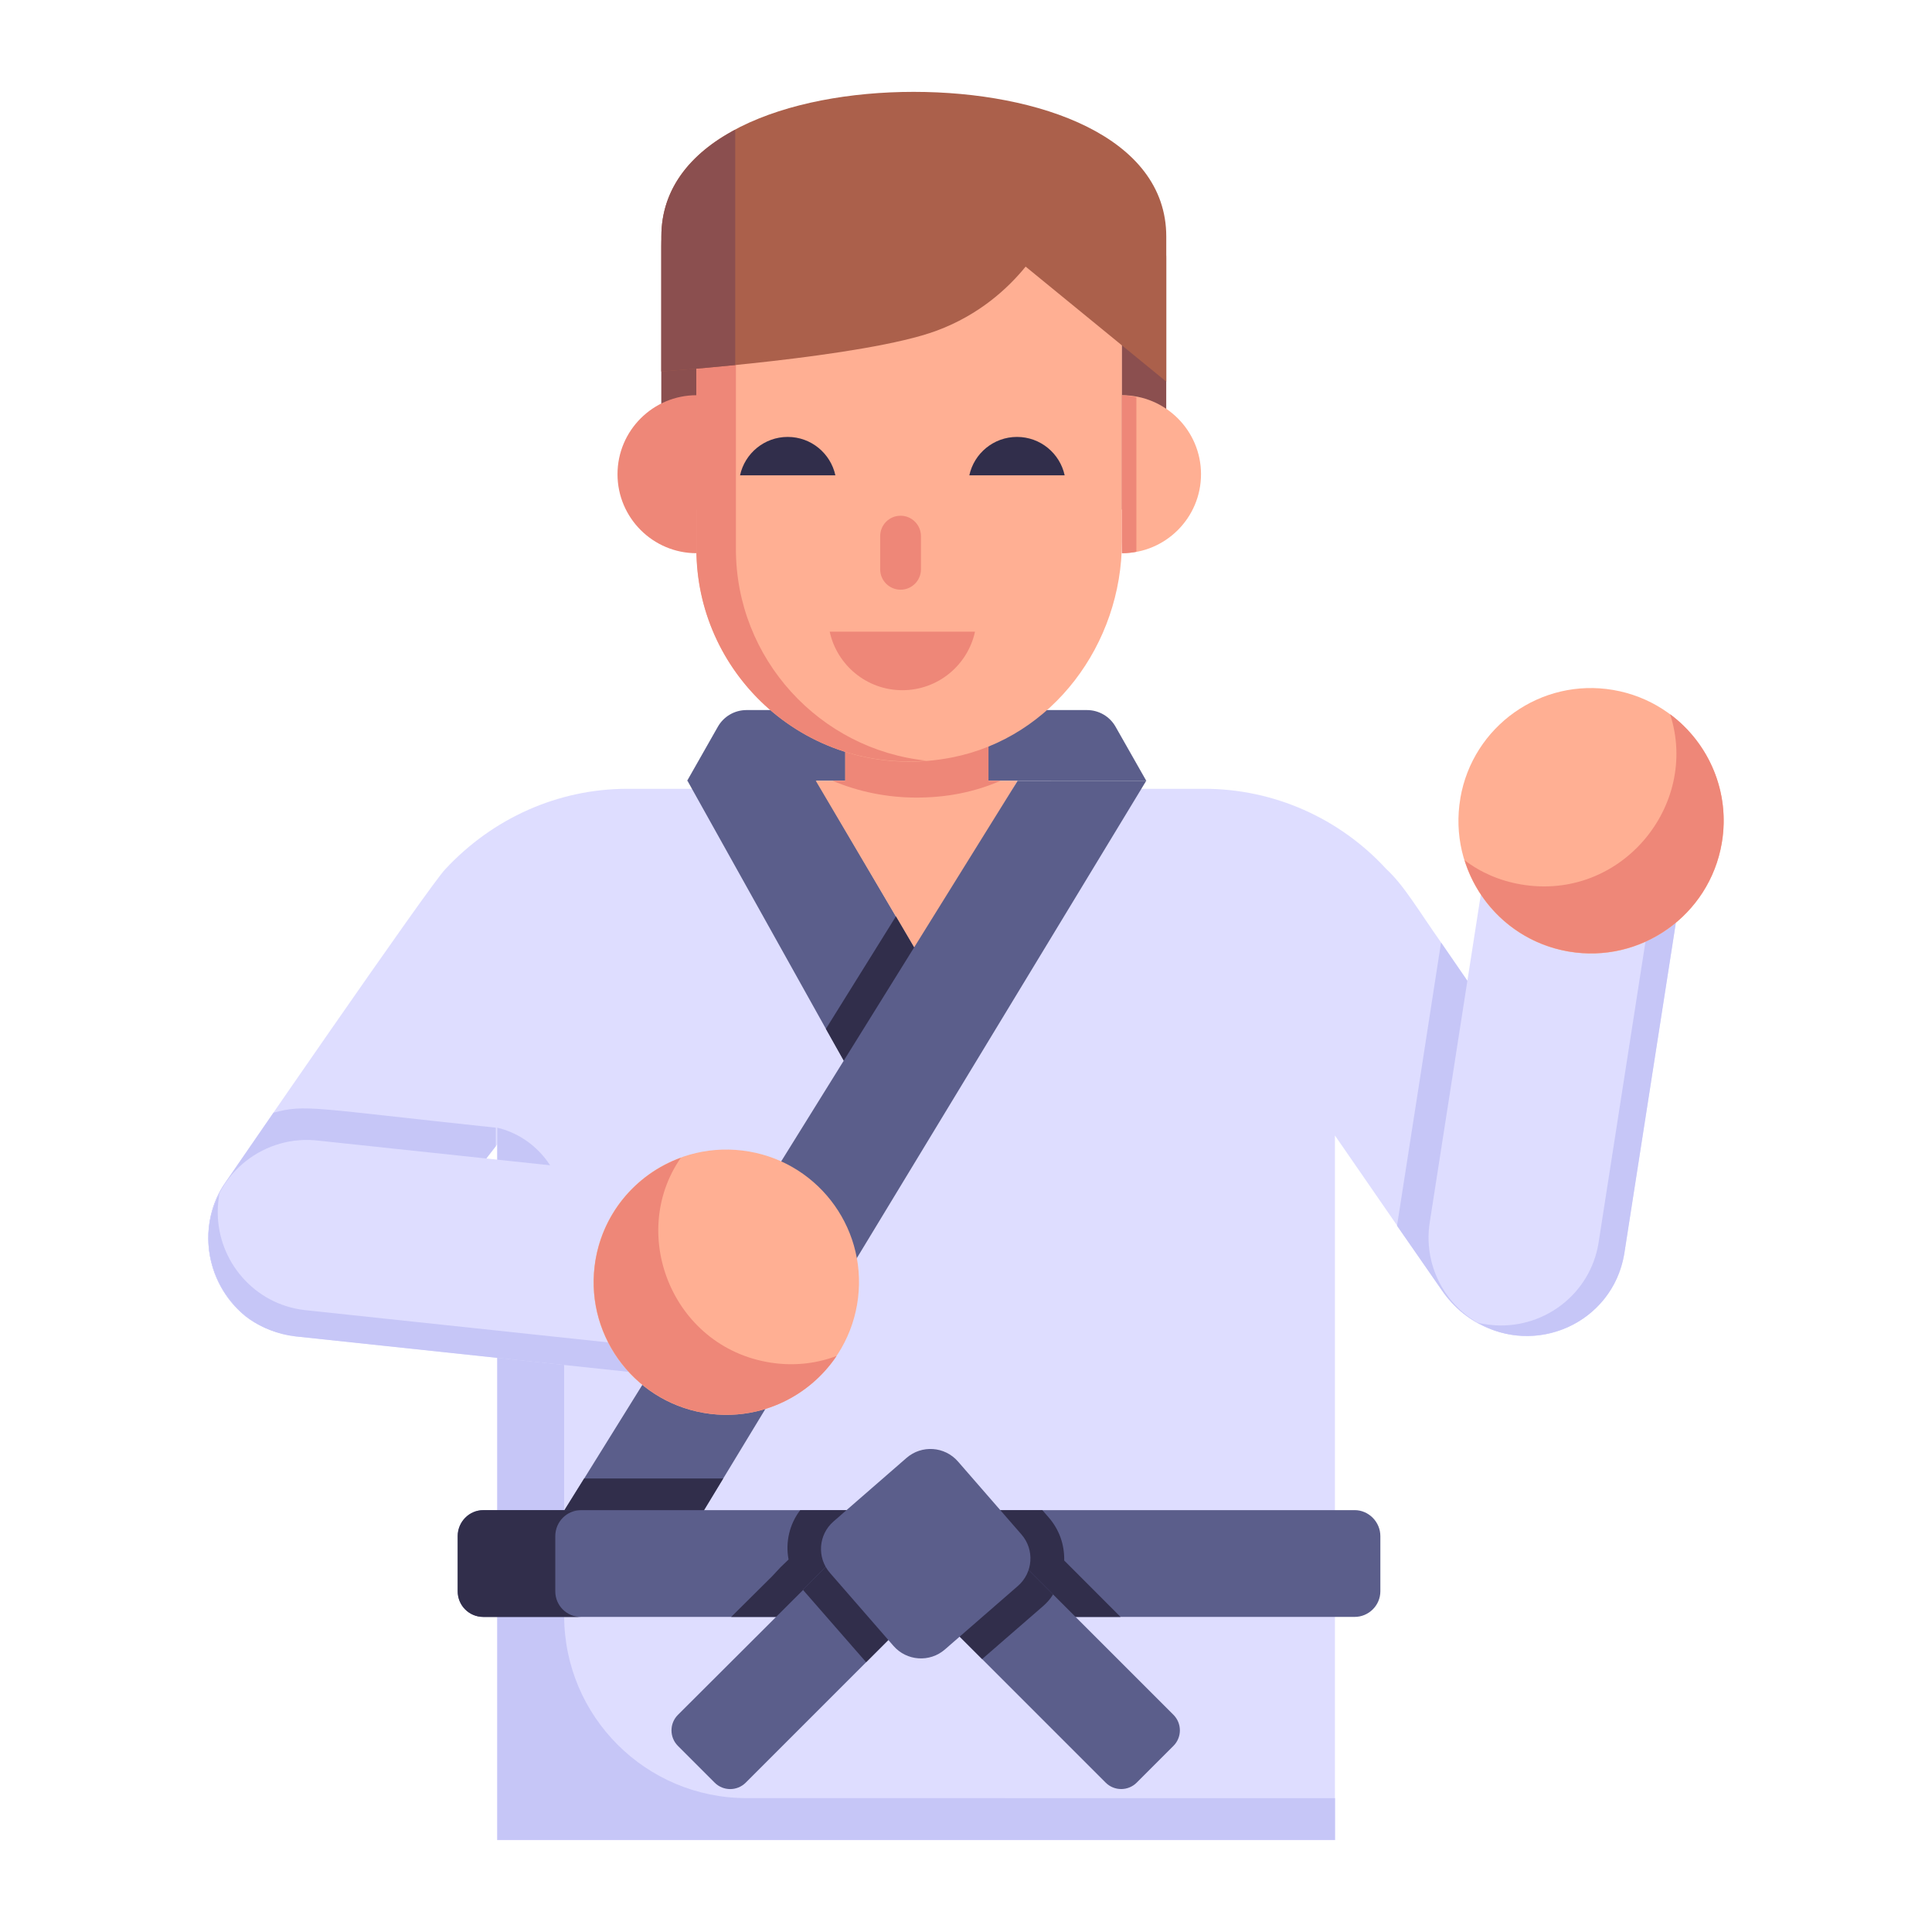 <svg xmlns="http://www.w3.org/2000/svg" id="Layer_1" height="512" viewBox="0 0 53 53" width="512"><g id="_x32_3"><g><g><g><g><path d="m44.513 34.461c-.477 2.454-3.593 2.938-4.963.93-.069-.1-3.122-4.521-2.929-4.242v19.331h-22.982v-19.088l-.895 1.156-2.025 2.842c-.887 1.286-2.738 1.678-3.981.721-1.159-.946-1.326-2.589-.548-3.685.07-.102 5.641-8.212 6.032-8.588 1.295-1.391 3.086-2.199 4.989-2.199h15.828c1.904 0 3.711.808 4.989 2.199.492.454.869 1.118 1.504 2.017l4.52 6.571c.443.6.574 1.339.461 2.034z" fill="#deddff"></path></g></g></g></g><g><g><g><g><path d="m44.141 32.578v2.822c.182-.292.309-.611.373-.939.104-.64-.011-1.311-.373-1.882z" fill="#deddff"></path></g></g></g></g><g><g><g><g><path d="m36.624 49.328v1.147h-22.982v-19.54c1.075.26 1.834 1.233 1.834 2.338v11.049c0 2.764 2.241 5.005 5.005 5.005z" fill="#c6c6f7"></path></g></g></g></g><g><path d="m29.818 19.479h-9.34c-.325 0-.625.175-.785.457l-.843 1.484h12.596l-.843-1.484c-.16-.283-.46-.457-.785-.457z" fill="#5b5e8b"></path></g><g><path d="m25.134 26.086-1.964 3.051-.513-.913-3.798-6.806 3.164-.635 2.555 4.355z" fill="#5b5e8b"></path></g><g><path d="m27.915 21.419-2.781 4.668-2.755-4.668h.808v-2.99h3.929v2.99z" fill="#ffaf93"></path></g><g><path d="m13.6 30.935c-5.065-.536-5.208-.647-6.097-.411l-1.312 1.904c-.775 1.092-.616 2.735.548 3.685 1.243.956 3.094.565 3.981-.721l2.025-2.842.856-1.106v-.508z" fill="#c6c6f7"></path></g><g><path d="m44.513 34.461c-.477 2.454-3.593 2.938-4.963.93l-1.226-1.764c.031-.173 1.192-7.667 1.208-7.771l4.52 6.571c.443.6.574 1.339.461 2.034z" fill="#c6c6f7"></path></g><g><path d="m40.695 24.077-1.467 9.415c-.253 1.471.735 2.869 2.206 3.121h0c1.471.253 2.869-.735 3.121-2.206l1.467-9.415z" fill="#deddff"></path></g><g><path d="m45.29 24.868.734.123-1.467 9.414c-.325 1.914-2.468 2.802-4.024 1.876.128.043.384.071.518.077 1.346.065 2.566-.876 2.798-2.24z" fill="#c6c6f7"></path></g><g><g><g><path d="m40.062 21.898c-.34 1.988.989 3.868 2.967 4.207 1.979.34 3.865-.988 4.205-2.976.339-1.98-.998-3.861-2.977-4.201-1.979-.34-3.857.99-4.196 2.97z" fill="#ffaf93"></path></g><g><path d="m40.178 23.597c.391 1.265 1.462 2.265 2.854 2.504 1.973.339 3.86-.989 4.2-2.972.24-1.402-.355-2.747-1.417-3.537.815 2.499-1.347 5.141-4.092 4.67-.581-.1-1.105-.326-1.546-.665z" fill="#ee8778"></path></g></g></g><g><path d="m25.134 26.086-1.964 3.051-.513-.913 1.921-3.086z" fill="#312e4b"></path></g><g><path d="m31.444 21.419-11.604 19.14-1.886 3.112-3.52-.556 1.591-2.555 11.891-19.14z" fill="#5b5e8b"></path></g><g><path d="m18.222 32.3-9.475-1.008c-1.482-.181-2.83.873-3.011 2.355l-0.0 0c-.181 1.482.874 2.83 2.355 3.011l9.475 1.008z" fill="#deddff"></path></g><g><path d="m17.655 36.929-.087.739-9.474-1.008c-1.927-.232-2.919-2.329-2.069-3.929-.037.13-.052.387-.052.521 0 1.347 1 2.521 2.373 2.686z" fill="#c6c6f7"></path></g><g><g><g><path d="m20.368 31.563c-2.002-.244-3.815 1.175-4.058 3.168-.243 1.993 1.175 3.813 3.177 4.056 1.994.243 3.808-1.184 4.051-3.177.243-1.993-1.176-3.805-3.17-4.047z" fill="#ffaf93"></path></g><g><path d="m18.677 31.761c-1.244.452-2.192 1.57-2.363 2.972-.243 1.987 1.175 3.808 3.173 4.051 1.412.172 2.726-.488 3.464-1.587-.52.198-1.096.272-1.682.201-2.784-.339-4.068-3.51-2.592-5.637z" fill="#ee8778"></path></g></g></g><g><path d="m19.84 40.558-1.886 3.112-3.52-.556 1.591-2.555z" fill="#312e4b"></path></g><g><g><path d="m37.867 42.14v1.512c0 .391-.322.704-.704.704h-23.903c-.391 0-.704-.313-.704-.704v-1.512c0-.391.313-.713.704-.713h23.903c.382 0.0.704.322.704.713z" fill="#5b5e8b"></path></g></g><g><g><path d="m15.937 44.357h-2.677c-.391 0-.704-.313-.704-.704v-1.512c0-.391.313-.713.704-.713h2.677c-.391 0-.704.322-.704.713v1.512c0 .391.313.704.704.704z" fill="#312e4b"></path></g></g><g><path d="m30.74 44.357h-10.682l1.121-1.113.235-.252.217-.209c0-.009 0-.009 0-.009-.087-.469.026-.965.322-1.347h6.641l.174.2c.287.33.435.739.426 1.182z" fill="#312e4b"></path></g><g><path d="m32.191 47.894-1.008 1.008c-.235.235-.617.235-.852 0l-3.39-3.39-1.547-1.547 1.86-1.86 4.937 4.937c.235.235.235.617 0 .852z" fill="#5b5e8b"></path></g><g><path d="m25.394 43.966-1.634 1.634-3.303 3.303c-.235.235-.617.235-.852 0l-1.008-1.008c-.235-.235-.235-.617 0-.852l3.433-3.425v-.009l1.504-1.504z" fill="#5b5e8b"></path></g><g><path d="m23.534 42.105 1.86 1.86-1.634 1.634-1.73-1.982v-.009z" fill="#312e4b"></path></g><g><path d="m28.889 43.74c-.078.13-.183.243-.296.339l-1.651 1.434-1.547-1.547 1.86-1.86z" fill="#312e4b"></path></g><g><path d="m27.924 43.507-2.002 1.742c-.417.363-1.049.319-1.412-.098l-1.742-2.002c-.363-.417-.319-1.049.098-1.412l2.002-1.742c.417-.363 1.049-.319 1.412.098l1.742 2.002c.363.417.319 1.049-.098 1.412z" fill="#5b5e8b"></path></g><g><path d="m18.887 4.859c-.459.5-.746 1.16-.746 1.892v7.225h1.258v-7.363h11.367v7.363h1.227v-6.888s.033-1.095-.759-2.229h-12.347z" fill="#8b4f4f"></path></g><g><path d="m27.446 21.419c-.356.156-.721.269-1.113.348-.391.078-.791.113-1.191.113-.817 0-1.599-.165-2.303-.461h.348v-2.99h3.929v2.99z" fill="#ee8778"></path></g><g><path d="m30.777 7.227v7.625c0 2.811-1.898 5.382-4.656 5.926-3.736.737-7.014-2.111-7.014-5.713v-7.838z" fill="#ffaf93"></path></g><g><path d="m25.421 20.867c-3.435.291-6.318-2.431-6.318-5.806v-7.835h1.085v7.835c0 3.013 2.3 5.504 5.233 5.806z" fill="#ee8778"></path></g><g><path d="m19.107 10.843c.001 0 .001 0.0.002 0v4.333c-.001 0-.001 0-.002 0-1.195 0-2.167-.972-2.167-2.167s.972-2.167 2.167-2.167z" fill="#ee8778"></path></g><g><g><g><path d="m25.264 14.707v.911c0 .309-.25.559-.559.559-.309 0-.559-.25-.559-.559v-.911c0-.309.25-.559.559-.559.155 0 .294.062.395.164.101.101.164.241.164.395z" fill="#ee8778"></path></g><g><path d="m22.917 13.04c-.131-.602-.666-1.054-1.308-1.054-.641 0-1.177.451-1.308 1.054z" fill="#312e4b"></path></g><g><path d="m29.207 13.04c-.131-.602-.666-1.054-1.308-1.054-.641 0-1.177.451-1.308 1.054z" fill="#312e4b"></path></g></g><g><path d="m22.761 17.329c.2.918 1.016 1.605 1.993 1.605.978 0 1.794-.688 1.993-1.605z" fill="#ee8778"></path></g></g><g><path d="m30.78 10.843c-.001 0-.001 0-.002 0v4.333c.001 0 .001 0.0.002 0 1.195 0 2.167-.972 2.167-2.167s-.972-2.167-2.167-2.167z" fill="#ffaf93"></path></g><g><path d="m31.174 10.891c-.13-.024-.26-.047-.396-.047v4.332c.137 0 .267-.015.396-.04z" fill="#ee8778"></path></g><g><g><path d="m18.143 6.489v3.702s5.588-.388 7.55-1.119c1.175-.435 1.962-1.166 2.443-1.758l3.858 3.155v-3.98c0-2.739-3.479-3.969-6.93-3.969-3.442 0-6.921 1.231-6.921 3.969z" fill="#ab604b"></path></g></g><g><g><path d="m20.169 3.558c-1.217.65-2.026 1.615-2.026 2.931v3.702s.863-.061 2.026-.177z" fill="#8b4f4f"></path></g></g></g></svg>